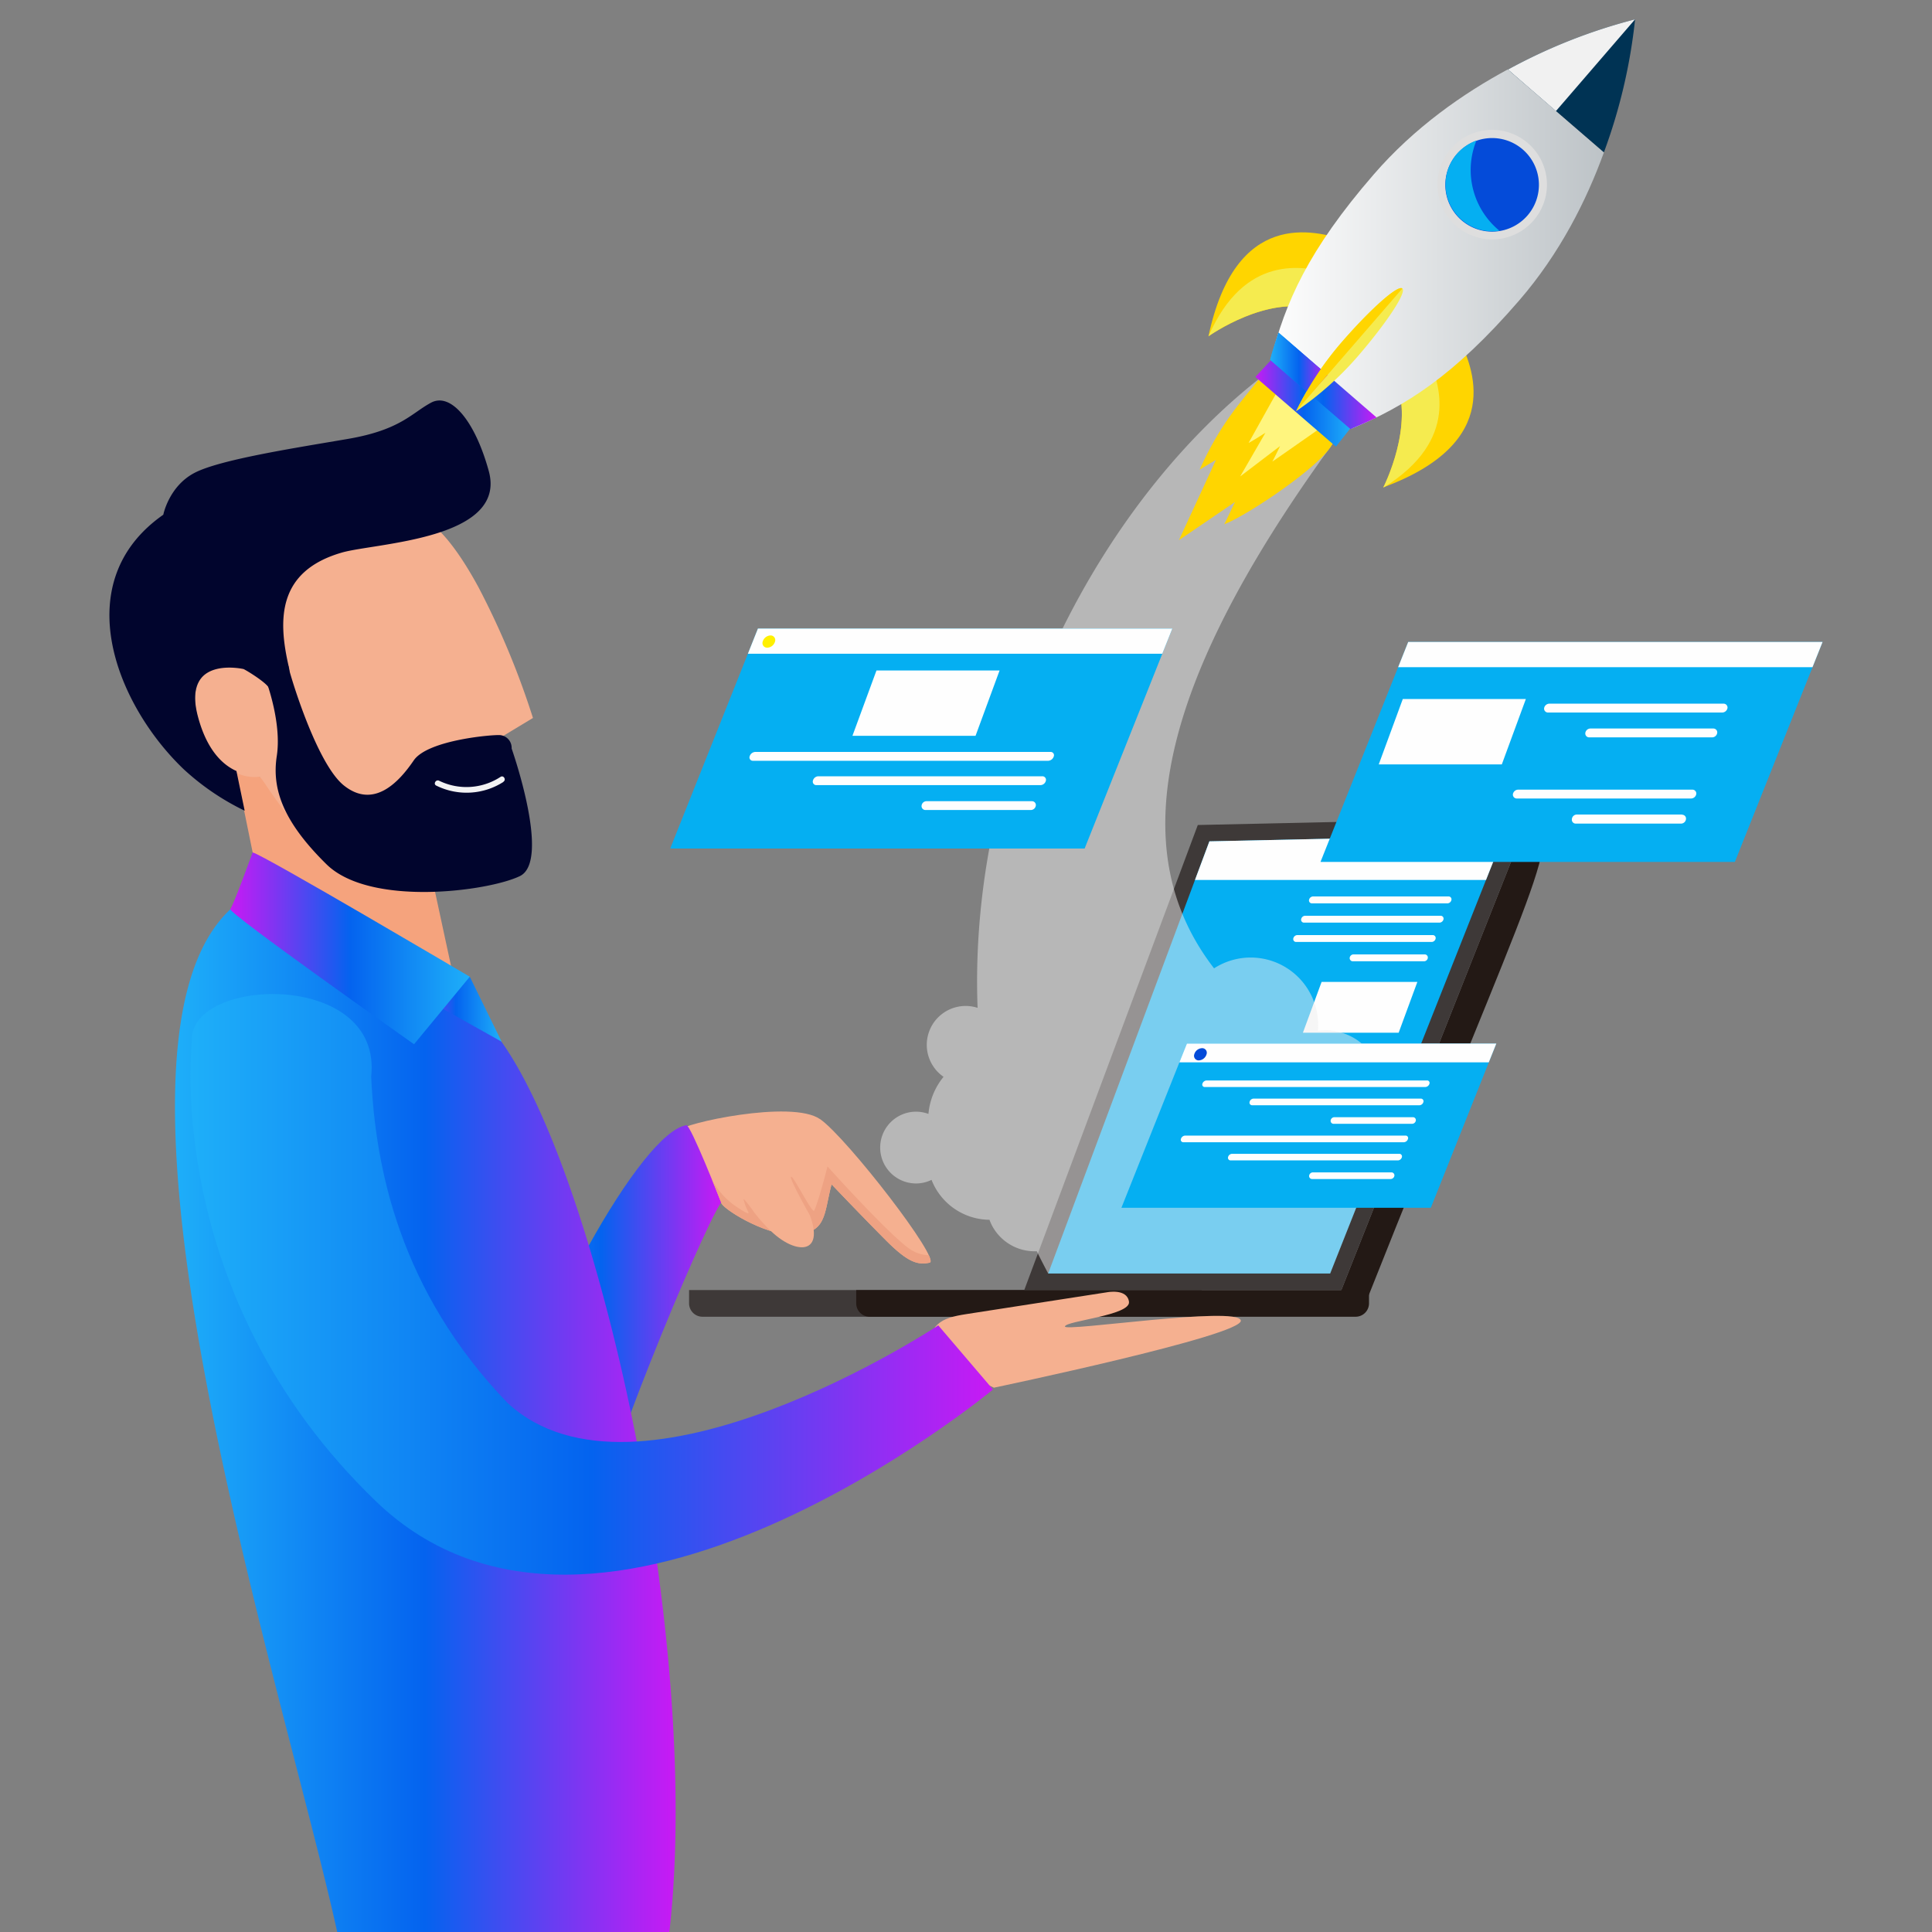<?xml version="1.0" encoding="UTF-8"?>
<svg xmlns="http://www.w3.org/2000/svg" xmlns:xlink="http://www.w3.org/1999/xlink" viewBox="0 0 500 500">
  <rect x="0" y="0" width="500" height="500" fill="#808080" stroke="none"/>
  <defs>
    <style>.cls-1{isolation:isolate;}.cls-2{fill:#f5b090;}.cls-10,.cls-11,.cls-12,.cls-13,.cls-15,.cls-16,.cls-17,.cls-18,.cls-19,.cls-2,.cls-20,.cls-21,.cls-22,.cls-23,.cls-24,.cls-25,.cls-26,.cls-27,.cls-28,.cls-3,.cls-4,.cls-5,.cls-6,.cls-7,.cls-8{fill-rule:evenodd;}.cls-3{fill:url(#linear-gradient);}.cls-4{fill:#3e3938;}.cls-5{fill:#f5a37d;}.cls-6{fill:#01052d;}.cls-7{fill:url(#linear-gradient-2);}.cls-8{fill:#231915;}.cls-9{fill:url(#linear-gradient-3);}.cls-10{fill:#05aff2;}.cls-11{fill:#fefefe;}.cls-12{fill:#eea283;}.cls-13{fill:#eee;opacity:0.5;}.cls-14{mix-blend-mode:screen;}.cls-15{fill:#044bd9;}.cls-16{fill:#ffd500;}.cls-17{fill:#fff57e;}.cls-18{fill:url(#linear-gradient-4);}.cls-19{fill:#f5eb4f;}.cls-20{fill:url(#linear-gradient-5);}.cls-21{fill:url(#linear-gradient-6);}.cls-22{fill:#003354;}.cls-23{fill:url(#linear-gradient-7);}.cls-24{fill:#f1f1f1;mix-blend-mode:overlay;}.cls-25{fill:#dedede;}.cls-26{fill:url(#linear-gradient-8);}.cls-27{fill:url(#linear-gradient-9);}.cls-28{fill:#fff000;}.cls-29{fill:#f2f2f3;}</style>
    <linearGradient id="linear-gradient" x1="124.42" y1="343.35" x2="186.62" y2="343.35" gradientUnits="userSpaceOnUse">
      <stop offset="0" stop-color="#1eaff9"></stop>
      <stop offset="0.5" stop-color="#0463ef"></stop>
      <stop offset="1" stop-color="#c919f4"></stop>
    </linearGradient>
    <linearGradient id="linear-gradient-2" x1="45.28" y1="365.13" x2="174.85" y2="365.13" xlink:href="#linear-gradient"></linearGradient>
    <linearGradient id="linear-gradient-3" x1="49.29" y1="332.39" x2="256.99" y2="332.39" xlink:href="#linear-gradient"></linearGradient>
    <linearGradient id="linear-gradient-4" x1="324.89" y1="104.23" x2="349.81" y2="104.23" gradientUnits="userSpaceOnUse">
      <stop offset="0" stop-color="#c919f4"></stop>
      <stop offset="0.5" stop-color="#0463ef"></stop>
      <stop offset="1" stop-color="#1eaff9"></stop>
    </linearGradient>
    <linearGradient id="linear-gradient-5" x1="328.95" y1="64.42" x2="415.1" y2="64.42" gradientUnits="userSpaceOnUse">
      <stop offset="0" stop-color="#fefefe"></stop>
      <stop offset="1" stop-color="#bdc3c7"></stop>
    </linearGradient>
    <linearGradient id="linear-gradient-6" x1="328.72" y1="98.56" x2="356.26" y2="98.56" xlink:href="#linear-gradient"></linearGradient>
    <linearGradient id="linear-gradient-7" x1="328.72" y1="94.06" x2="343.57" y2="94.06" xlink:href="#linear-gradient"></linearGradient>
    <linearGradient id="linear-gradient-8" x1="106.14" y1="261.19" x2="129.83" y2="261.19" xlink:href="#linear-gradient-4"></linearGradient>
    <linearGradient id="linear-gradient-9" x1="59.59" y1="245.43" x2="121.58" y2="245.43" xlink:href="#linear-gradient-4"></linearGradient>
  </defs>
  <title>Vectors V2</title>
  <g class="cls-1">
    <g id="Layer_1" data-name="Layer 1">
      <path class="cls-2" d="M212.24,289.62c7,4.92,31.4,36.49,28.34,37.16s-5.6-.08-11.2-5.68-14.17-14.59-14.17-14.59c-2.07,7.71-1.08,13-10.44,13-7.13,0-18-6.79-18.15-8.31-.13-1.15-12-12.87-10.73-18.68.36-1.68,29-8.05,36.35-2.88Z"></path>
      <path class="cls-2" d="M200.7,295.05c1-.17,1.74,5.9,6.45,14.34,8.52,15.29-.36,16.23-7.65,9.19-4.68-4.53-8.64-9.78-7.28-15.73s8.48-7.8,8.48-7.8Z"></path>
      <path class="cls-3" d="M177.65,291.21c-11.41,1.63-38.91,50.13-53.23,97.43,0,0,29.87,9.5,29.87,6.11,0-9.89,26.63-74.86,32.33-83.57,0,0-7.87-20.12-9-20Z"></path>
      <path class="cls-4" d="M311,333.86H178.33v3.46a3.47,3.47,0,0,0,3.46,3.45h125.8a3.47,3.47,0,0,0,3.45-3.45Z"></path>
      <path class="cls-5" d="M107.67,208l12.64,58.59s-51.15-23.1-51.06-25.25S61.16,200,61.16,200Z"></path>
      <path class="cls-2" d="M59.36,144.89c6.88-10.46,25.34-13,45.94-12.19,6.28.25,12.87,8.83,18.55,19.31a209.57,209.57,0,0,1,14.08,33.8l-7.82,4.72s8,30.08,5.37,31.48C89.21,247,68.73,200.64,67.06,201s-11.74.65-15.87-15.2,11.39-13.87,11.39-13.87Z"></path>
      <path class="cls-6" d="M72.24,178.27c-2.07,1.07-1.36,1.6-2.67-.33-1.06-1.56-5.56-4.32-6.53-4.79,0,0-16-3.69-11.85,12.16,2.31,8.84,6.46,12.65,10,14.23l.62,3c.38,1.82.91,4.36,1.51,7.27A64.43,64.43,0,0,1,47.46,199c-17.37-16.65-30.13-48.36-5.2-65.79,0,0,1.43-7.3,8-10.79s26.21-6.5,39.83-8.84,16.44-6.69,21.49-9.38,11.31,4.6,14.91,17.69c4.89,17.77-29.41,18.63-38,21.11-16.65,4.81-16.62,17.22-13.74,29.62a5,5,0,0,1-2.55,5.64Z"></path>
      <path class="cls-7" d="M173.23,500H88.68L87.27,500c-13.85-63-67.18-227.76-27.67-264.65h0a26.25,26.25,0,0,1,7.72-5l44,24.86,5.68,3.22,1.78,1,2,1.12c3,1.68,6,4.79,9.06,9.12h0c7.78,11,15.64,29.78,22.56,52.72,4,13.26,7.71,27.9,10.9,43.23.51,2.48,1,5,1.51,7.5,2,10.35,3.78,20.94,5.25,31.58C174.72,438.27,176.39,472.29,173.23,500Z"></path>
      <path class="cls-8" d="M354.3,333.86H221.59v3.46a3.47,3.47,0,0,0,3.45,3.45H350.85a3.47,3.47,0,0,0,3.45-3.45Z"></path>
      <path class="cls-2" d="M239.79,350.83c.67-8.28,3.57-9.7,10.29-10.74l36.35-5.64s5.28-1.09,5.75,2.45-16.36,4.92-16.58,6.39,44.68-5.41,45.52-1.56-63.89,17.4-63.89,17.4Z"></path>
      <path class="cls-9" d="M49.68,269.27c0,.18-7.92,65.83,47.68,119.33,57.72,55.52,159.37-28.8,159.63-29L242.82,343c-.24.21-78,51.39-111.55,20-27.89-29-34.15-60.93-35.21-84.38,3-27.67-47.1-25.85-46.38-9.36Z"></path>
      <path class="cls-8" d="M353.29,337.55c44.56-112.26,52.17-121.68,42.29-125.92L346.69,335Z"></path>
      <polygon class="cls-4" points="395.58 211.63 309.99 213.51 265.08 333.86 347.14 333.86 395.58 211.63"></polygon>
      <polygon class="cls-10" points="389.2 216.06 344.22 329.57 271.27 329.57 312.99 217.74 389.2 216.06"></polygon>
      <polygon class="cls-11" points="366.81 254.12 342.03 254.12 337.19 267.27 361.97 267.27 366.81 254.12"></polygon>
      <path class="cls-12" d="M236.18,323.68a8.58,8.58,0,0,0,4.18,1.15c.54,1.15.65,1.86.22,1.95-3.05.68-5.6-.08-11.2-5.68s-14.17-14.59-14.17-14.59c-1.47,5.5-1.4,9.77-4.64,11.76a15.82,15.82,0,0,0-1-3.8s-5.36-9.45-4.85-9.93,5.56,9.76,6,8.75c1.11-2.29,3.44-11.41,3.44-11.41s17.39,19.34,22,21.8Z"></path>
      <path class="cls-12" d="M199.5,318.58c-6.25-1.91-12.75-6.23-12.88-7.4a.6.6,0,0,0-.09-.21c-.26-.69-1.15-2.93-2.27-5.67a19.35,19.35,0,0,0,5.68,6.55c1.45,1,4.14,2.81,3.73,1.85a14,14,0,0,1-1.21-3.23c-.2-.85,2.87,3.49,2.88,3.49a39.81,39.81,0,0,0,4.16,4.62Z"></path>
      <path class="cls-13" d="M237.06,287.7a9.33,9.33,0,0,1,3.22.58,17.54,17.54,0,0,1,3.91-9.6A10.06,10.06,0,0,1,253,260.83c-2.52-65.91,31.92-133.94,78.61-167.11l17,16.09c-48.86,65.42-58.4,109.76-34.41,140.8a17.45,17.45,0,0,1,26.93,14.65c0,.52,0,1-.07,1.53a15.12,15.12,0,0,1,2-.14,14.51,14.51,0,0,1,14.51,14.51c0,.17,0,.35,0,.52a20.09,20.09,0,0,1,4.85,2.07l-18.16,45.82h-73c-1-1.9-2-3.82-2.94-5.75a12.47,12.47,0,0,1-11.44-6.37,11.61,11.61,0,0,1-.8-1.77,16.25,16.25,0,0,1-15-10.33,9.15,9.15,0,0,1-4,.93,9.29,9.29,0,0,1,0-18.58Z"></path>
      <g class="cls-14">
        <polygon class="cls-10" points="387.25 270.06 307.17 270.06 290.22 312.57 370.3 312.57 387.25 270.06"></polygon>
        <polygon class="cls-11" points="385.3 274.93 309.73 274.93 305.22 274.93 307.17 270.06 313.69 270.06 387.25 270.06 385.3 274.93"></polygon>
        <path class="cls-11" d="M363.71,293.89h-57a1.22,1.22,0,0,0-1.09.87h0a.64.64,0,0,0,.63.85h57.06a1.17,1.17,0,0,0,1.07-.85h0a.64.64,0,0,0-.62-.87Z"></path>
        <path class="cls-11" d="M362.13,298.61H318.82a1.1,1.1,0,0,0-1,.85h0a.67.67,0,0,0,.68.85h43.31a1.11,1.11,0,0,0,1-.85h0a.67.67,0,0,0-.68-.85Z"></path>
        <path class="cls-11" d="M360.09,303.41H339.74a1,1,0,0,0-.94.86h0a.77.77,0,0,0,.77.86h20.36a1,1,0,0,0,.94-.86h0a.77.77,0,0,0-.78-.86Z"></path>
        <path class="cls-11" d="M369.27,279.62h-57a1.2,1.2,0,0,0-1.09.85h0a.63.63,0,0,0,.63.85h57.05a1.18,1.18,0,0,0,1.08-.85h0a.64.64,0,0,0-.63-.85Z"></path>
        <path class="cls-11" d="M367.7,284.32H324.39a1.11,1.11,0,0,0-1,.86h0a.68.68,0,0,0,.68.86h43.31a1.12,1.12,0,0,0,1-.86h0a.68.68,0,0,0-.68-.86Z"></path>
        <path class="cls-11" d="M365.66,289.13H345.31a1,1,0,0,0-.94.85h0a.76.76,0,0,0,.76.86h20.35a1,1,0,0,0,.94-.86h0a.75.75,0,0,0-.76-.85Z"></path>
        <path class="cls-15" d="M311.08,271.27a2.16,2.16,0,0,0-2,1.58,1.19,1.19,0,0,0,1.17,1.58,2.19,2.19,0,0,0,2-1.58,1.18,1.18,0,0,0-1.18-1.58Z"></path>
      </g>
      <path class="cls-16" d="M344.48,108.66l.37,6.17c-2.59,5.48-21.64,18.35-28,20.85l2.77-5.77-14.51,9.88L314.7,119l-4.24,2.54c5.39-11.92,10.47-17.28,15.7-23.78Z"></path>
      <path class="cls-17" d="M343.52,109.56c.43-.4-14.46,10.14-14.24,9.88s2-4,2-4l-10.33,7.87L327.49,112s-4.52,2.88-4.33,2.58l8.53-15.3Z"></path>
      <polygon class="cls-18" points="345.74 115.59 324.89 97.56 329.25 92.86 349.81 110.42 345.74 115.59"></polygon>
      <path class="cls-16" d="M348.69,62.34c-8.7-2.91-28.95-8.22-35.94,24.7,0,0,15.79-11.3,28.56-6.66Z"></path>
      <path class="cls-16" d="M377.25,87c4.14,8.19,12.32,27.45-19.25,39.12,0,0,8.89-17.25,2.47-29.21Z"></path>
      <path class="cls-19" d="M312.78,87c.61-.44,15.2-10.59,27.49-7l4.2-9.21c-7-2-22.38-5.19-31.69,16.19Z"></path>
      <path class="cls-19" d="M358.21,126.07l-.21.08s8.39-16.29,3-28.19l8.55-5.49c3,6.65,8.33,21.31-11.31,33.6Z"></path>
      <path class="cls-20" d="M349.83,110.91c13.81-5.75,26.39-13.54,43.34-33.16,10.57-12.22,17.46-26,21.93-38.33L390.26,17.94c-11.51,6.2-24.19,15-34.77,27.24-17,19.61-22.86,33.18-26.54,47.68l14.62,12.64Z"></path>
      <path class="cls-21" d="M330.88,86.07c-.72,2.26-1.58,4.77-2.16,7.05l20.78,17.93c2.17-.9,4.64-2,6.76-3Z"></path>
      <path class="cls-22" d="M415.09,39.42A142.2,142.2,0,0,0,423.16,5a142.55,142.55,0,0,0-32.9,13Z"></path>
      <path class="cls-19" d="M347.08,88.73a82.73,82.73,0,0,0-11.65,17.69,82.6,82.6,0,0,0,15.85-14.07c7.59-8.78,12.8-16.69,11.65-17.69s-8.26,5.3-15.85,14.07Z"></path>
      <path class="cls-23" d="M330.88,86.07c-.72,2.26-1.58,4.77-2.16,7.05L339,102.06l4.57-5Z"></path>
      <path class="cls-24" d="M423.16,5a142.55,142.55,0,0,0-32.9,13l12.42,10.74Z"></path>
      <path class="cls-16" d="M347.08,88.73a82.73,82.73,0,0,0-11.65,17.69l27.5-31.76c-1.16-1-8.26,5.3-15.85,14.07Z"></path>
      <path class="cls-25" d="M396.88,57.06a14.17,14.17,0,1,1-1.45-20,14.15,14.15,0,0,1,1.45,20Z"></path>
      <path class="cls-15" d="M378.24,57a12.11,12.11,0,1,1,17.08-1.24A12.12,12.12,0,0,1,378.24,57Z"></path>
      <path class="cls-10" d="M382.1,36.37a20.3,20.3,0,0,0,5.55,23l.41.35A12.12,12.12,0,0,1,377,39.87a12.22,12.22,0,0,1,5.11-3.5Z"></path>
      <path class="cls-26" d="M106.14,256.33c2-.51,15.44-3.56,15.44-3.56l8.25,16.83Z"></path>
      <path class="cls-27" d="M65.39,220.61c2.74.6,56.19,32.16,56.19,32.16l-14.43,17.48s-48.36-34.09-47.55-35,5.79-14.68,5.79-14.68Z"></path>
      <polygon class="cls-11" points="312.99 217.74 389.2 216.06 384.58 227.73 309.26 227.73 312.99 217.74"></polygon>
      <path class="cls-11" d="M374.87,232H339.78a1.1,1.1,0,0,0-1,.89h0a.75.75,0,0,0,.75.9h35.1a1.1,1.1,0,0,0,1-.9h0a.74.74,0,0,0-.75-.89Z"></path>
      <path class="cls-11" d="M380.67,224.92H362.6a1,1,0,0,0-1,.9h0a.81.81,0,0,0,.82.89h18.07a1,1,0,0,0,1-.89h0a.81.81,0,0,0-.81-.9Z"></path>
      <path class="cls-11" d="M340.57,224.92h-5a.94.94,0,0,0-.92.9h0a.87.87,0,0,0,.87.89h5a.94.94,0,0,0,.93-.89h0a.88.88,0,0,0-.87-.9Z"></path>
      <path class="cls-11" d="M330.73,224.76h-5a.92.92,0,0,0-.92.89h0a.86.86,0,0,0,.87.89h5a.93.93,0,0,0,.92-.89h0a.86.86,0,0,0-.86-.89Z"></path>
      <path class="cls-11" d="M320.89,224.59h-5a.92.92,0,0,0-.91.89h0a.86.86,0,0,0,.87.89h5a.93.93,0,0,0,.92-.89h0a.86.86,0,0,0-.86-.89Z"></path>
      <path class="cls-11" d="M372.84,237h-35.1a1.08,1.08,0,0,0-1,.89h0a.74.74,0,0,0,.74.89h35.1a1.11,1.11,0,0,0,1-.89h0a.74.74,0,0,0-.75-.89Z"></path>
      <path class="cls-11" d="M370.8,242H335.7a1.1,1.1,0,0,0-1,.9h0a.74.74,0,0,0,.75.88h35.09a1.09,1.09,0,0,0,1-.88h0a.75.75,0,0,0-.75-.9Z"></path>
      <path class="cls-11" d="M368.7,247H350.3a1,1,0,0,0-1,.88h0a.81.81,0,0,0,.81.9h18.41a1,1,0,0,0,1-.9h0a.8.8,0,0,0-.82-.88Z"></path>
      <g class="cls-14">
        <polygon class="cls-10" points="471.68 166.14 364.44 166.14 341.74 223.07 448.98 223.07 471.68 166.14"></polygon>
        <polygon class="cls-11" points="469.08 172.66 367.86 172.66 361.84 172.66 364.44 166.14 373.17 166.14 471.68 166.14 469.08 172.66"></polygon>
        <path class="cls-11" d="M446.07,182.11H400.94a1.4,1.4,0,0,0-1.32,1.14h0a1,1,0,0,0,1,1.15h45.13a1.41,1.41,0,0,0,1.32-1.15h0a1,1,0,0,0-1-1.14Z"></path>
        <path class="cls-11" d="M443.41,188.54H411.57a1.35,1.35,0,0,0-1.29,1.15h0a1,1,0,0,0,1,1.14h31.84a1.34,1.34,0,0,0,1.29-1.14h0a1,1,0,0,0-1-1.15Z"></path>
        <path class="cls-11" d="M438,204.36H392.88a1.42,1.42,0,0,0-1.34,1.15h0a1,1,0,0,0,1,1.14h45.13a1.38,1.38,0,0,0,1.32-1.14h0a1,1,0,0,0-1-1.15Z"></path>
        <path class="cls-11" d="M435.32,210.8H408.06A1.3,1.3,0,0,0,406.8,212h0a1,1,0,0,0,1,1.15h27.27a1.3,1.3,0,0,0,1.26-1.15h0a1,1,0,0,0-1-1.15Z"></path>
        <polygon class="cls-11" points="394.89 180.91 363.04 180.91 356.82 197.82 388.67 197.82 394.89 180.91"></polygon>
      </g>
      <g class="cls-14">
        <polygon class="cls-10" points="303.4 162.67 196.15 162.67 173.45 219.6 280.7 219.6 303.4 162.67"></polygon>
        <polygon class="cls-11" points="300.8 169.19 199.58 169.19 193.55 169.19 196.15 162.67 204.89 162.67 303.4 162.67 300.8 169.19"></polygon>
        <path class="cls-11" d="M271.88,194.6H195.46a1.59,1.59,0,0,0-1.45,1.14h0a.86.86,0,0,0,.84,1.15h76.42a1.6,1.6,0,0,0,1.45-1.15h0a.85.85,0,0,0-.84-1.14Z"></path>
        <path class="cls-11" d="M269.76,200.9h-58a1.49,1.49,0,0,0-1.38,1.15h0a.9.9,0,0,0,.91,1.14h58a1.48,1.48,0,0,0,1.38-1.14h0a.92.92,0,0,0-.92-1.15Z"></path>
        <path class="cls-11" d="M267,207.35H239.77a1.28,1.28,0,0,0-1.26,1.13h0a1,1,0,0,0,1,1.15H266.8a1.32,1.32,0,0,0,1.27-1.15h0a1,1,0,0,0-1-1.13Z"></path>
        <polygon class="cls-11" points="258.69 173.52 226.83 173.52 220.61 190.43 252.47 190.43 258.69 173.52"></polygon>
        <path class="cls-28" d="M199.39,164.45a2.2,2.2,0,0,0-2,1.59,1.19,1.19,0,0,0,1.18,1.58,2.16,2.16,0,0,0,2-1.58,1.2,1.2,0,0,0-1.19-1.59Z"></path>
      </g>
      <path class="cls-6" d="M132.41,193.71a3.3,3.3,0,0,0-2.87-3.45c-1.36-.23-18.78,1.13-22.47,6.54S96.84,209.53,89,203.28s-15.42-33.8-14.26-30.65c.2.54-6,3-5.81,3.65s4,10.93,2.7,19.39,1.58,16.91,12.86,28,41.94,7,50.06,3.06S132.41,193.71,132.41,193.71Z"></path>
      <path class="cls-29" d="M130.28,202.36a17.65,17.65,0,0,1-17.38.95c-.84-.41-.1-1.67.74-1.26a16.12,16.12,0,0,0,15.91-1c.79-.5,1.53.76.73,1.26Z"></path>
    </g>
  </g>
</svg>
